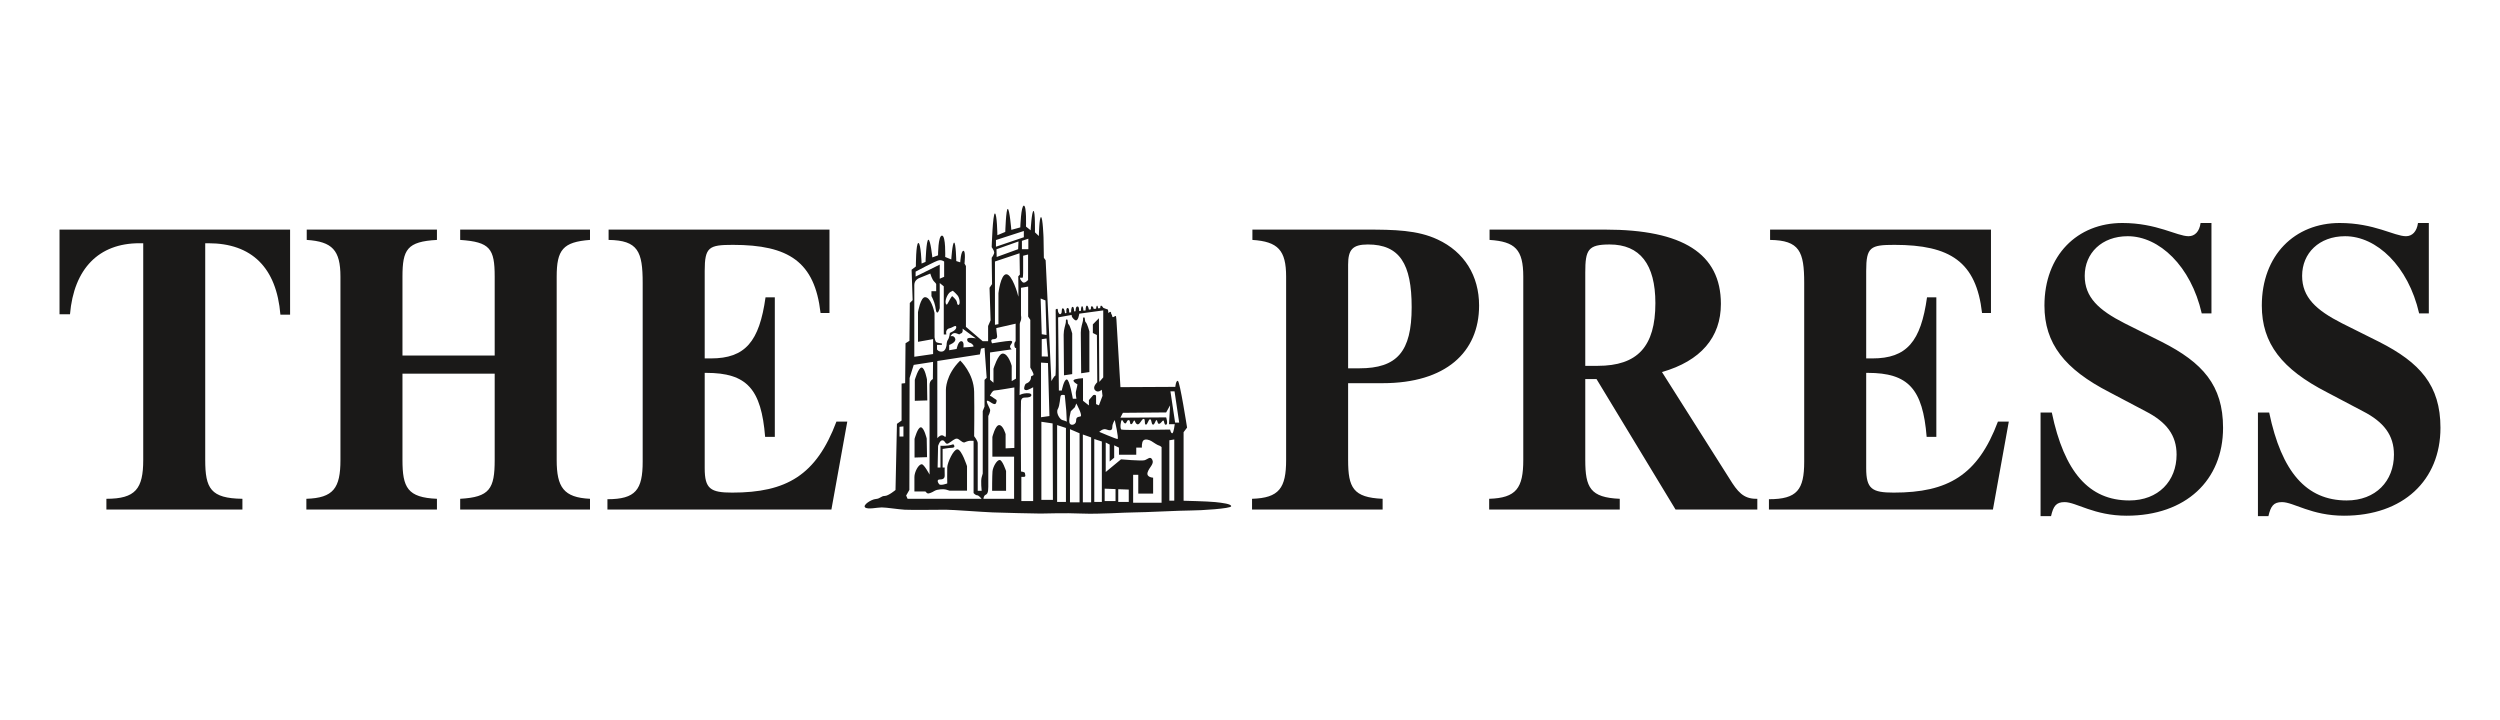 <svg width="462" height="133" viewBox="0 0 462 133" fill="none" xmlns="http://www.w3.org/2000/svg">
<path d="M112.254 92.255C117.48 92.255 118.767 90.499 118.767 85.31V52.275C118.767 46.471 117.909 44.415 112.469 44.337V42.431H153.288V57.842H151.64C150.562 48.384 145.765 45.251 135.455 45.251C131.013 45.251 130.229 45.636 130.229 50.062V66.236H131.374C137.746 66.236 140.325 63.11 141.471 54.944H143.186V80.734H141.397C140.681 71.883 138.034 68.906 130.511 68.906H130.229V86.53C130.229 90.343 131.301 91.034 135.314 91.034C145.336 91.034 150.85 87.829 154.574 77.908H156.578L153.644 94.161H112.254V92.255ZM56.616 92.177C61.627 92.026 62.914 90.192 62.914 85.003V51.126C62.914 46.243 61.413 44.644 56.683 44.337V42.431H80.747V44.337C75.233 44.644 74.376 46.093 74.376 51.126V65.701H91.419V51.126C91.419 45.936 90.555 44.715 85.042 44.337V42.431H109.032V44.337C104.021 44.715 102.875 46.171 102.875 51.126V85.003C102.875 90.042 104.162 91.948 109.032 92.177V94.161H85.042V92.177C90.488 91.87 91.419 90.343 91.419 85.003V69.056H74.376V85.003C74.376 90.114 75.307 91.948 80.747 92.177V94.161H56.616V92.177ZM44.798 92.177V94.161H19.662V92.177C25.035 92.177 26.469 90.343 26.469 85.003V44.951H25.752C18.235 44.951 13.652 49.677 12.935 58.071H11V42.431H53.608V58.149H51.819C51.102 49.448 46.52 44.951 38.5 44.951H37.925V85.003C37.925 90.271 38.93 92.099 44.798 92.177Z" fill="#1A1918"/>
<path d="M171.365 73.998L169.055 74.069V70.199C169.055 70.199 169.716 67.921 170.311 67.921C170.905 67.921 171.303 70.12 171.303 70.12L171.365 73.998ZM417.266 76.23H419.343C421.634 87.216 426.216 92.484 433.666 92.484C439.039 92.484 442.402 88.9 442.402 84.011C442.402 80.427 440.54 77.986 436.674 76.001L430.015 72.49C421.708 68.221 417.983 63.489 417.983 56.471C417.983 47.164 424.072 41.21 432.379 41.21C438.751 41.21 442.476 43.652 444.62 43.652C445.766 43.652 446.629 42.81 446.844 41.21H448.847V57.92H447.058C445.049 49.148 439.18 43.652 433.378 43.652C428.581 43.652 425.432 46.779 425.432 50.975C425.432 54.944 428.006 57.307 432.809 59.748L439.682 63.182C447.199 67 450.997 71.198 450.997 79.057C450.997 88.743 444.124 95.303 433.164 95.303C427.148 95.303 423.858 92.79 421.708 92.79C420.133 92.79 419.631 93.554 419.202 95.382H417.266V76.23ZM377.096 76.23H379.173C381.464 87.216 386.047 92.484 393.496 92.484C398.863 92.484 402.232 88.9 402.232 84.011C402.232 80.427 400.37 77.986 396.498 76.001L389.845 72.49C381.538 68.221 377.813 63.489 377.813 56.471C377.813 47.164 383.896 41.21 392.204 41.21C398.581 41.21 402.3 43.652 404.45 43.652C405.596 43.652 406.453 42.81 406.668 41.21H408.677V57.92H406.882C404.879 49.148 399.01 43.652 393.208 43.652C388.411 43.652 385.256 46.779 385.256 50.975C385.256 54.944 387.836 57.307 392.633 59.748L399.506 63.182C407.029 67 410.821 71.198 410.821 79.057C410.821 88.743 403.948 95.303 392.994 95.303C386.978 95.303 383.682 92.79 381.538 92.79C379.958 92.79 379.455 93.554 379.032 95.382H377.096V76.23ZM326.898 92.255C332.123 92.255 333.416 90.499 333.416 85.31V52.275C333.416 46.472 332.552 44.415 327.112 44.337V42.431H367.931V57.842H366.283C365.211 48.384 360.415 45.251 350.098 45.251C345.663 45.251 344.872 45.636 344.872 50.062V66.236H346.018C352.389 66.236 354.968 63.11 356.114 54.944H357.836V80.734H356.046C355.33 71.883 352.677 68.906 345.16 68.906H344.872V86.53C344.872 90.349 345.945 91.034 349.957 91.034C359.986 91.034 365.499 87.829 369.218 77.907H371.227L368.293 94.161H326.898V92.255ZM318.021 56.164C318.021 62.346 314.296 66.694 307.135 68.756L319.595 88.437C321.096 90.877 322.175 92.177 324.539 92.177H324.753V94.161H309.64L295.035 70.049H292.958V85.003C292.958 90.12 293.89 91.948 299.33 92.177V94.161H275.198V92.177C280.21 92.026 281.502 90.192 281.502 85.003V51.126C281.502 46.093 279.995 44.644 275.272 44.337V42.431H296.677C310.933 42.431 318.021 46.857 318.021 56.164ZM295.25 67.607C302.625 67.607 305.915 64.024 305.915 56.015C305.915 48.841 303.055 45.179 297.467 45.179C293.46 45.179 292.958 46.171 292.958 50.362V67.607H295.25ZM265.672 44.259C270.616 46.55 273.336 50.975 273.336 56.471C273.336 65.088 267.179 70.812 255.509 70.812H249.131V85.003C249.131 90.12 250.062 91.948 255.509 92.177V94.161H231.377V92.177C236.389 92.026 237.675 90.192 237.675 85.003V51.126C237.675 46.243 236.174 44.644 231.444 44.337V42.431H252.5C257.653 42.431 261.953 42.509 265.672 44.259ZM251.208 68.064C258.155 68.064 260.875 65.016 260.875 56.772C260.875 48.763 258.657 45.179 252.782 45.179C249.922 45.179 249.131 46.171 249.131 48.913V68.064H251.208Z" fill="#1A1918"/>
<path d="M199.798 68.979L201.317 68.757V61.238C201.317 61.238 200.919 59.795 200.655 59.567C200.392 59.338 200.588 58.653 200.325 58.653C200.061 58.653 200.197 58.803 200.129 59.26C200.061 59.717 199.731 60.474 199.731 61.466C199.731 62.452 199.798 68.979 199.798 68.979ZM196.625 69.358L198.144 69.136V61.616C198.144 61.616 197.752 60.174 197.482 59.945C197.219 59.717 197.421 59.032 197.158 59.032C196.888 59.032 197.023 59.188 196.955 59.639C196.888 60.096 196.564 60.859 196.564 61.845C196.564 62.831 196.625 69.358 196.625 69.358ZM183.343 90.703H185.922V87.054C185.922 87.054 185.26 85.004 184.734 85.004C184.207 85.004 183.478 86.297 183.411 87.132C183.343 87.968 183.343 90.703 183.343 90.703ZM171.317 84.482L169.008 84.554V81.108C169.008 81.108 169.571 78.966 170.166 78.966C170.76 78.966 171.256 81.042 171.256 81.042L171.317 84.482Z" fill="#1A1918"/>
<path d="M224.566 92.785C223.212 92.641 218.728 92.537 218.728 92.537V79.867L219.371 79.018C219.371 79.018 218.035 70.428 217.662 70.376C217.294 70.324 217.202 71.492 217.202 71.492L207.057 71.545L206.334 59.384C206.334 59.384 206.303 58.679 206.242 58.463C206.181 58.254 205.906 58.575 205.691 58.607C205.476 58.639 205.568 58.222 205.409 58.078C205.256 57.935 205.409 57.759 205.256 57.654C205.103 57.55 204.827 57.863 204.827 57.863C204.827 57.863 204.797 57.19 204.705 57.19C204.613 57.19 203.871 56.878 203.871 56.878C203.871 56.878 203.688 56.525 203.504 56.486C203.32 56.453 203.32 56.943 203.32 56.943L202.922 56.982C202.922 56.982 202.861 56.486 202.738 56.486C202.616 56.486 202.555 57.054 202.555 57.054L202.119 57.087C202.119 57.087 202.027 56.629 201.782 56.59C201.538 56.557 201.599 57.158 201.599 57.158L201.231 57.23C201.231 57.23 201.109 56.486 200.863 56.486C200.612 56.486 200.612 57.374 200.612 57.374L200.214 57.406C200.214 57.406 200.184 56.59 199.969 56.59C199.755 56.59 199.755 57.439 199.755 57.439L199.418 57.478C199.418 57.478 199.479 56.629 199.112 56.629C198.738 56.629 198.768 57.511 198.768 57.511L198.492 57.55C198.492 57.55 198.523 56.701 198.217 56.701C197.911 56.701 197.942 57.726 197.942 57.726L197.574 57.759C197.574 57.759 197.635 56.91 197.292 56.91C196.955 56.91 197.077 57.831 197.077 57.831L196.808 57.896C196.808 57.896 196.741 56.982 196.41 56.982C196.079 56.982 196.342 57.667 196.079 57.974C195.816 58.274 195.485 57.746 195.485 57.289C195.485 56.832 195.086 57.21 195.086 57.21C195.086 57.21 195.222 69.436 195.025 69.436C194.823 69.436 194.296 70.428 194.296 70.428L193.236 48.098L192.906 47.641L192.844 43.921C192.844 43.921 192.709 40.121 192.379 40.121C192.048 40.121 191.98 43.614 191.98 43.614L191.257 42.935C191.257 42.935 191.325 38.986 190.994 38.986C190.663 38.986 190.461 42.556 190.461 42.556L189.603 41.871C189.603 41.871 189.738 38 189.205 38C188.679 38 188.55 42.021 188.55 42.021L186.895 42.478C186.895 42.478 186.565 38.607 186.234 38.607C185.903 38.607 185.775 42.857 185.775 42.857L184.317 43.464C184.317 43.464 184.255 39.443 183.857 39.443C183.459 39.443 183.263 45.67 183.263 45.67C183.263 45.67 183.655 46.198 183.722 46.577C183.79 46.956 183.263 47.641 183.263 47.641L183.33 52.504L182.865 53.183L183.061 59.188L182.601 60.246V63.059H181.609L178.503 60.402V49.162L178.239 48.705C178.239 48.705 178.503 46.349 178.043 46.349C177.578 46.349 177.449 48.477 177.449 48.477L176.72 48.248C176.72 48.248 176.652 44.834 176.322 44.834C175.997 44.834 175.795 47.948 175.795 47.948L174.674 47.491C174.674 47.491 174.803 43.542 174.08 43.542C173.351 43.542 173.351 47.184 173.351 47.184L172.297 47.569C172.297 47.569 171.96 44.299 171.568 44.299C171.17 44.299 171.041 48.398 171.041 48.398L170.312 48.705C170.312 48.705 170.177 44.906 169.718 44.906C169.252 44.906 169.252 49.24 169.252 49.24L168.462 49.847L168.658 55.467L168.131 55.996L168.064 62.981L167.341 63.438L167.273 70.807L166.612 70.879V77.719L165.754 78.327L165.49 90.552C165.49 90.552 164.18 91.649 163.505 91.649C162.826 91.649 162.703 92.145 161.846 92.217C160.982 92.289 159.383 93.346 159.873 93.771C160.369 94.195 162.091 93.771 162.948 93.771C163.812 93.771 165.962 94.123 167.194 94.195C168.425 94.267 173.589 94.195 174.821 94.195C176.046 94.195 181.523 94.619 183.428 94.691C185.334 94.763 191.239 94.906 192.281 94.906C193.328 94.906 196.588 94.763 199.908 94.906C203.228 95.043 207.78 94.691 209.624 94.691C211.468 94.691 218.109 94.338 220.014 94.338C221.919 94.338 227.458 93.986 227.519 93.562C227.58 93.137 225.92 92.922 224.566 92.785ZM166.232 78.875L166.955 78.797V80.676H166.232V78.875ZM166.201 83.183H167.01V81.199H166.201V83.183ZM166.103 86.525H167.071V84.103H166.103V86.525ZM166.042 90.703H167.138V87.589H166.042V90.703ZM190.039 44.11V46.048H188.85V44.508L190.039 44.11ZM189.989 47.034V51.74C189.989 51.74 189.34 52.504 188.942 52.126C188.55 51.74 188.366 51.296 188.635 51.296C188.899 51.296 189.076 51.669 189.076 50.454V47.262L189.989 47.034ZM184.053 44.358L189.205 42.687V43.842L184.053 45.592V44.358ZM188.219 44.619L188.152 46.048L184.188 47.491L184.151 46.062L188.219 44.619ZM177.59 61.617C178.049 61.466 177.878 60.729 177.878 60.729L180.347 62.537C180.347 62.537 178.809 62.223 178.741 62.681C178.674 63.137 179.091 63.32 179.355 63.392C179.618 63.47 180.065 63.973 179.863 64.044C179.667 64.123 178.037 64.201 178.037 64.201C178.037 64.201 178.239 63.053 177.645 63.053C177.051 63.053 176.787 64.488 176.787 64.488L175.409 64.724V63.751C175.409 63.751 176.726 63.287 176.53 62.608C176.334 61.923 175.66 62.145 175.66 62.145C175.66 62.145 175.991 61.316 176.787 61.617C177.578 61.923 177.124 61.766 177.59 61.617ZM175.617 53.966C176.15 53.666 176.083 53.738 176.083 53.738C176.083 53.738 176.481 54.044 176.94 54.574C177.406 55.108 177.467 56.342 177.137 56.342C176.806 56.342 176.94 55.964 176.744 55.578C176.543 55.2 175.948 54.71 175.948 54.71C175.948 54.71 175.617 55.128 175.286 55.807C174.956 56.492 174.895 56.264 174.895 56.264C174.429 55.807 175.091 54.273 175.617 53.966ZM169.203 50.2C169.203 50.2 173.008 48.137 173.577 48.085C174.147 48.039 174.478 48.34 174.478 48.34V51.153L173.663 51.505V48.901L169.203 51.107V50.2ZM168.964 52.66C168.964 51.656 169.95 51.355 169.95 51.355L171.917 50.552C171.917 50.552 172.223 51.656 172.658 52.06C173.1 52.458 173.008 52.608 173.008 52.608V53.816H172.131V54.723C172.131 54.723 172.352 55.076 172.658 55.931C172.965 56.786 172.879 57.537 173.142 57.739C173.406 57.942 173.663 56.936 173.663 56.936V52.308L174.41 52.915V61.812H174.888L174.845 61.512C174.803 61.212 174.974 60.761 175.501 60.657C176.028 60.559 176.72 59.886 176.72 60.487C176.72 61.087 175.538 61.512 175.538 61.512C175.538 61.512 175.446 62.426 175.182 62.778C174.919 63.131 174.925 63.77 174.925 63.77C174.925 63.77 174.821 64.867 174.122 64.965C173.424 65.063 173.161 64.573 173.161 64.573V63.731H174.061V63.47C174.061 63.47 173.148 63.385 172.971 63.183C172.799 62.981 172.707 62.328 172.707 62.328L172.701 57.837C172.572 57.236 171.997 54.919 170.949 54.919C170.116 54.919 169.644 57.687 169.644 57.687V63.17L172.438 62.667V65.428L168.964 65.931V52.66ZM167.721 92.184L167.457 91.571L168.051 90.539L168.094 69.854L168.854 67.432L172.426 66.877L172.395 70.056C172.395 70.056 171.782 70.305 171.782 71.159V76.493V87.7C171.782 87.7 170.771 85.794 170.343 85.794C169.718 85.794 168.983 87.249 168.983 88.15V90.82H171.011C171.011 90.82 171.317 91.198 171.494 91.198C171.666 91.198 172.107 91.081 172.677 90.728C173.246 90.376 174.454 90.363 174.803 90.468C175.152 90.566 175.458 90.67 175.458 90.67H178.705V86.147C178.705 86.147 177.706 83.033 176.916 83.033C176.193 83.033 175.097 85.468 175.054 86.323C175.011 87.178 175.054 89.338 175.054 89.338C175.054 89.338 173.798 89.815 173.535 89.462C173.271 89.11 173.1 88.607 173.663 88.607C174.233 88.607 174.625 88.457 174.582 87.752C174.539 87.047 174.582 86.394 174.582 86.394H174.196V82.968C174.196 82.968 175.372 82.765 175.722 82.765C176.071 82.765 176.506 82.726 176.334 82.321C176.156 81.924 176.071 82.223 175.281 82.321C174.496 82.426 173.798 82.374 173.798 82.374V86.394H173.271L173.357 82.426C173.357 82.426 173.663 81.316 174.19 81.368C174.717 81.414 174.668 82.269 175.281 81.924C175.893 81.571 176.462 80.963 176.898 81.068C177.339 81.166 177.774 81.819 178.215 81.766C178.215 81.766 178.87 81.466 179.176 81.466H179.918V91.12C179.918 91.12 180.267 91.525 180.573 91.525C180.88 91.525 181.407 92.184 181.407 92.184H167.721ZM181.609 87.511L181.413 88.196C181.21 88.882 181.413 90.703 181.413 90.703H180.684V81.897C180.684 81.441 180.022 80.605 180.022 80.605C180.022 80.605 180.089 75.82 180.022 72.4C179.955 68.972 177.449 66.629 177.449 66.629C174.735 69.286 174.803 72.021 174.803 72.021V80.148C174.803 81.212 174.606 80.526 174.141 80.448C173.681 80.376 173.216 80.983 173.216 80.983V66.714L181.082 65.494L181.278 64.43L181.94 64.279L182.338 69.822L181.94 70.2V75.135L181.609 75.97V87.511ZM187.453 82.778L185.836 82.857V80.226C185.836 80.226 185.376 78.555 184.647 78.555C183.924 78.555 183.391 80.755 183.391 80.755V84.397H187.404V92.184H181.743C181.743 92.184 181.774 91.616 182.105 91.466C182.436 91.309 182.638 91.081 182.638 89.945V76.884C182.638 76.884 183.091 76.029 182.957 75.65C182.828 75.265 182.08 74.051 182.479 74.051C182.871 74.051 183.82 75.135 184.084 74.449C184.347 73.764 184.066 73.914 183.6 73.535C183.14 73.157 182.932 73.157 182.932 73.157C182.932 73.157 183.367 72.164 183.765 72.164C184.158 72.164 187.453 71.597 187.453 71.597V82.778ZM187.753 69.971L186.963 70.428V67.615C186.963 67.615 186.369 65.337 185.309 65.337C184.451 65.337 183.594 68.15 183.594 68.15V70.728L182.957 70.174V65.135L186.963 64.56C186.963 64.56 186.436 64.201 186.767 63.745C187.092 63.287 187.245 62.987 186.651 62.987C186.057 62.987 183.337 63.444 183.337 63.444C183.337 63.444 182.865 62.681 183.594 62.681C184.317 62.681 184.31 62.203 184.243 61.904C184.175 61.597 184.114 60.631 184.114 60.631L187.692 59.815V63.059C187.692 63.059 187.392 63.235 187.453 63.842C187.521 64.449 187.778 64.299 187.778 64.299L187.753 69.971ZM188.176 54.782C188.109 54.325 187.024 50.683 185.971 50.683C184.911 50.683 184.513 54.169 184.513 54.169V59.906L183.869 60.023V48.326L188.409 46.806L188.47 50.755L188.176 51.062C188.176 51.062 188.243 55.239 188.176 54.782ZM189.671 72.099C190.002 72.099 190.927 71.564 190.927 71.564V92.602H188.746V88.124H189.205C189.671 88.124 189.408 87.667 189.408 87.439C189.408 87.211 188.679 87.132 188.679 87.132C188.679 87.132 188.611 74.756 188.679 74.149C188.746 73.542 189.076 73.464 189.536 73.464C190.002 73.464 190.596 73.385 190.596 73.007C190.596 72.628 189.867 72.628 189.34 72.707C188.813 72.778 188.415 73.007 188.415 73.007L188.452 71.107V59.945C188.452 59.945 188.415 59.795 188.611 59.338C188.813 58.881 188.679 58.274 188.679 58.274V53.183L190.002 52.961V58.503L190.4 59.11V67.922C190.4 67.922 190.994 68.907 190.994 69.208C190.994 69.515 190.528 69.365 190.528 69.664C190.528 69.971 190.461 70.35 190.069 70.65C189.671 70.957 189.536 70.728 189.34 71.336C189.144 71.943 189.34 72.099 189.671 72.099ZM193.665 65.892L192.513 65.872V62.681L193.402 62.55L193.665 65.892ZM193.2 55.52L193.396 61.904L192.513 61.766L192.312 55.161L193.2 55.52ZM192.379 67.008L193.665 67.093L193.935 76.884L192.379 77.106V67.008ZM192.446 92.373V77.942L194.523 78.248L194.578 92.373H192.446ZM204.423 79.351C205.023 79.58 205.55 79.645 205.55 78.953C205.55 78.268 206.01 77.635 206.01 77.635C206.01 77.635 206.812 81.127 206.512 81.127C206.212 81.127 203.142 79.808 203.142 79.808C203.142 79.808 203.829 79.123 204.423 79.351ZM196.986 92.752H195.356V78.555L196.986 79.084V92.752ZM196.348 77.635C195.846 77.524 195.086 76.277 195.485 75.592C195.883 74.906 195.889 73.392 196.024 73.137C196.177 72.837 196.771 73.026 196.771 73.026L197.047 75.918L197.145 77.928C197.145 77.928 196.845 77.752 196.348 77.635ZM199.503 92.831H197.733V79.312L199.503 80.07V92.831ZM199.663 76.962C199.16 77.073 198.866 77.073 198.866 77.759C198.866 78.444 197.996 78.737 197.696 78.281C197.396 77.824 197.892 75.99 197.892 75.99L198.64 75.246L198.897 74.56C198.897 74.56 200.159 76.845 199.663 76.962ZM201.642 92.831H200.11V80.298L201.642 80.833V92.831ZM201.231 73.933V74.926L200.14 74.064V69.887C200.14 69.887 198.523 69.971 198.395 70.272C198.26 70.579 199.118 71.035 199.118 71.035C199.118 71.035 198.989 71.792 198.854 72.25C198.719 72.707 198.922 73.692 198.922 73.692H198.26C198.26 73.692 197.666 70.122 197.139 70.122C196.606 70.122 196.214 72.171 196.214 72.171H195.68L195.54 58.653L198.051 58.196C198.051 58.196 197.929 58.575 198.59 59.103C199.252 59.638 199.448 57.967 199.448 57.967L203.878 57.361V69.743L203.149 70.579L203.081 58.81L201.96 59.945V61.538L202.708 61.91L202.775 70.637C202.775 70.637 201.826 71.492 202.358 72.099C202.885 72.707 203.614 72.021 203.614 72.021L203.743 73.157L203.081 74.906L202.555 74.678V73.255C202.555 72.798 202.022 73.026 202.022 73.026L201.231 73.933ZM203.62 92.752H202.223V81.134L203.62 81.59V92.752ZM206.15 92.602H204.141V90.305L206.15 90.383V92.602ZM208.595 92.752H206.653V90.403L208.595 90.474V92.752ZM214.66 92.902H209.403V87.739H210.353V91.218H213.097V88.275C213.097 88.275 211.787 88.222 212.081 87.282C212.375 86.342 213.324 85.761 212.951 84.978C212.583 84.195 212.087 84.9 211.493 85.056C210.899 85.213 207.161 84.887 207.161 84.887L204.337 87.224V81.773L205.066 82.158V85.285L205.899 84.586V82.296L206.781 82.719L206.788 84.038H209.98V82.713H211.021C211.021 82.713 210.947 81.688 211.315 81.375C211.689 81.061 212.43 81.297 212.804 81.532C213.178 81.766 213.845 82.236 214.139 82.315C214.44 82.393 214.66 82.628 214.66 82.628V92.902ZM217.006 92.524H216.099V81.362L217.006 81.212V92.524ZM216.627 80.07C216.363 80.07 216.234 79.384 216.234 79.384C216.234 79.384 207.578 79.541 207.247 79.384C206.917 79.234 207.112 77.713 207.314 77.635C207.511 77.563 207.578 78.17 207.909 78.242C208.24 78.32 208.172 77.635 208.564 77.635C208.962 77.635 208.699 78.392 209.03 78.392C209.361 78.392 209.428 77.713 209.624 77.713C209.82 77.713 209.691 78.17 210.151 78.392C210.617 78.621 210.947 77.406 211.34 77.406C211.737 77.406 211.407 78.392 211.737 78.47C212.069 78.548 212.203 77.484 212.534 77.484C212.859 77.484 212.73 78.392 213.061 78.47C213.392 78.548 213.521 77.635 213.723 77.635C213.918 77.635 213.851 78.32 214.182 78.32C214.513 78.32 214.776 77.713 214.979 77.713C215.175 77.713 215.107 78.627 215.505 78.477C215.904 78.327 215.505 77.132 215.505 77.132L207.045 77.191L207.511 76.29L215.505 76.218L216.234 74.906L216.032 78.398H217.092C217.092 78.398 216.896 80.07 216.627 80.07ZM217.16 78.098L216.296 72.321H217.055L217.913 78.098H217.16Z" fill="#1A1918"/>
</svg>
